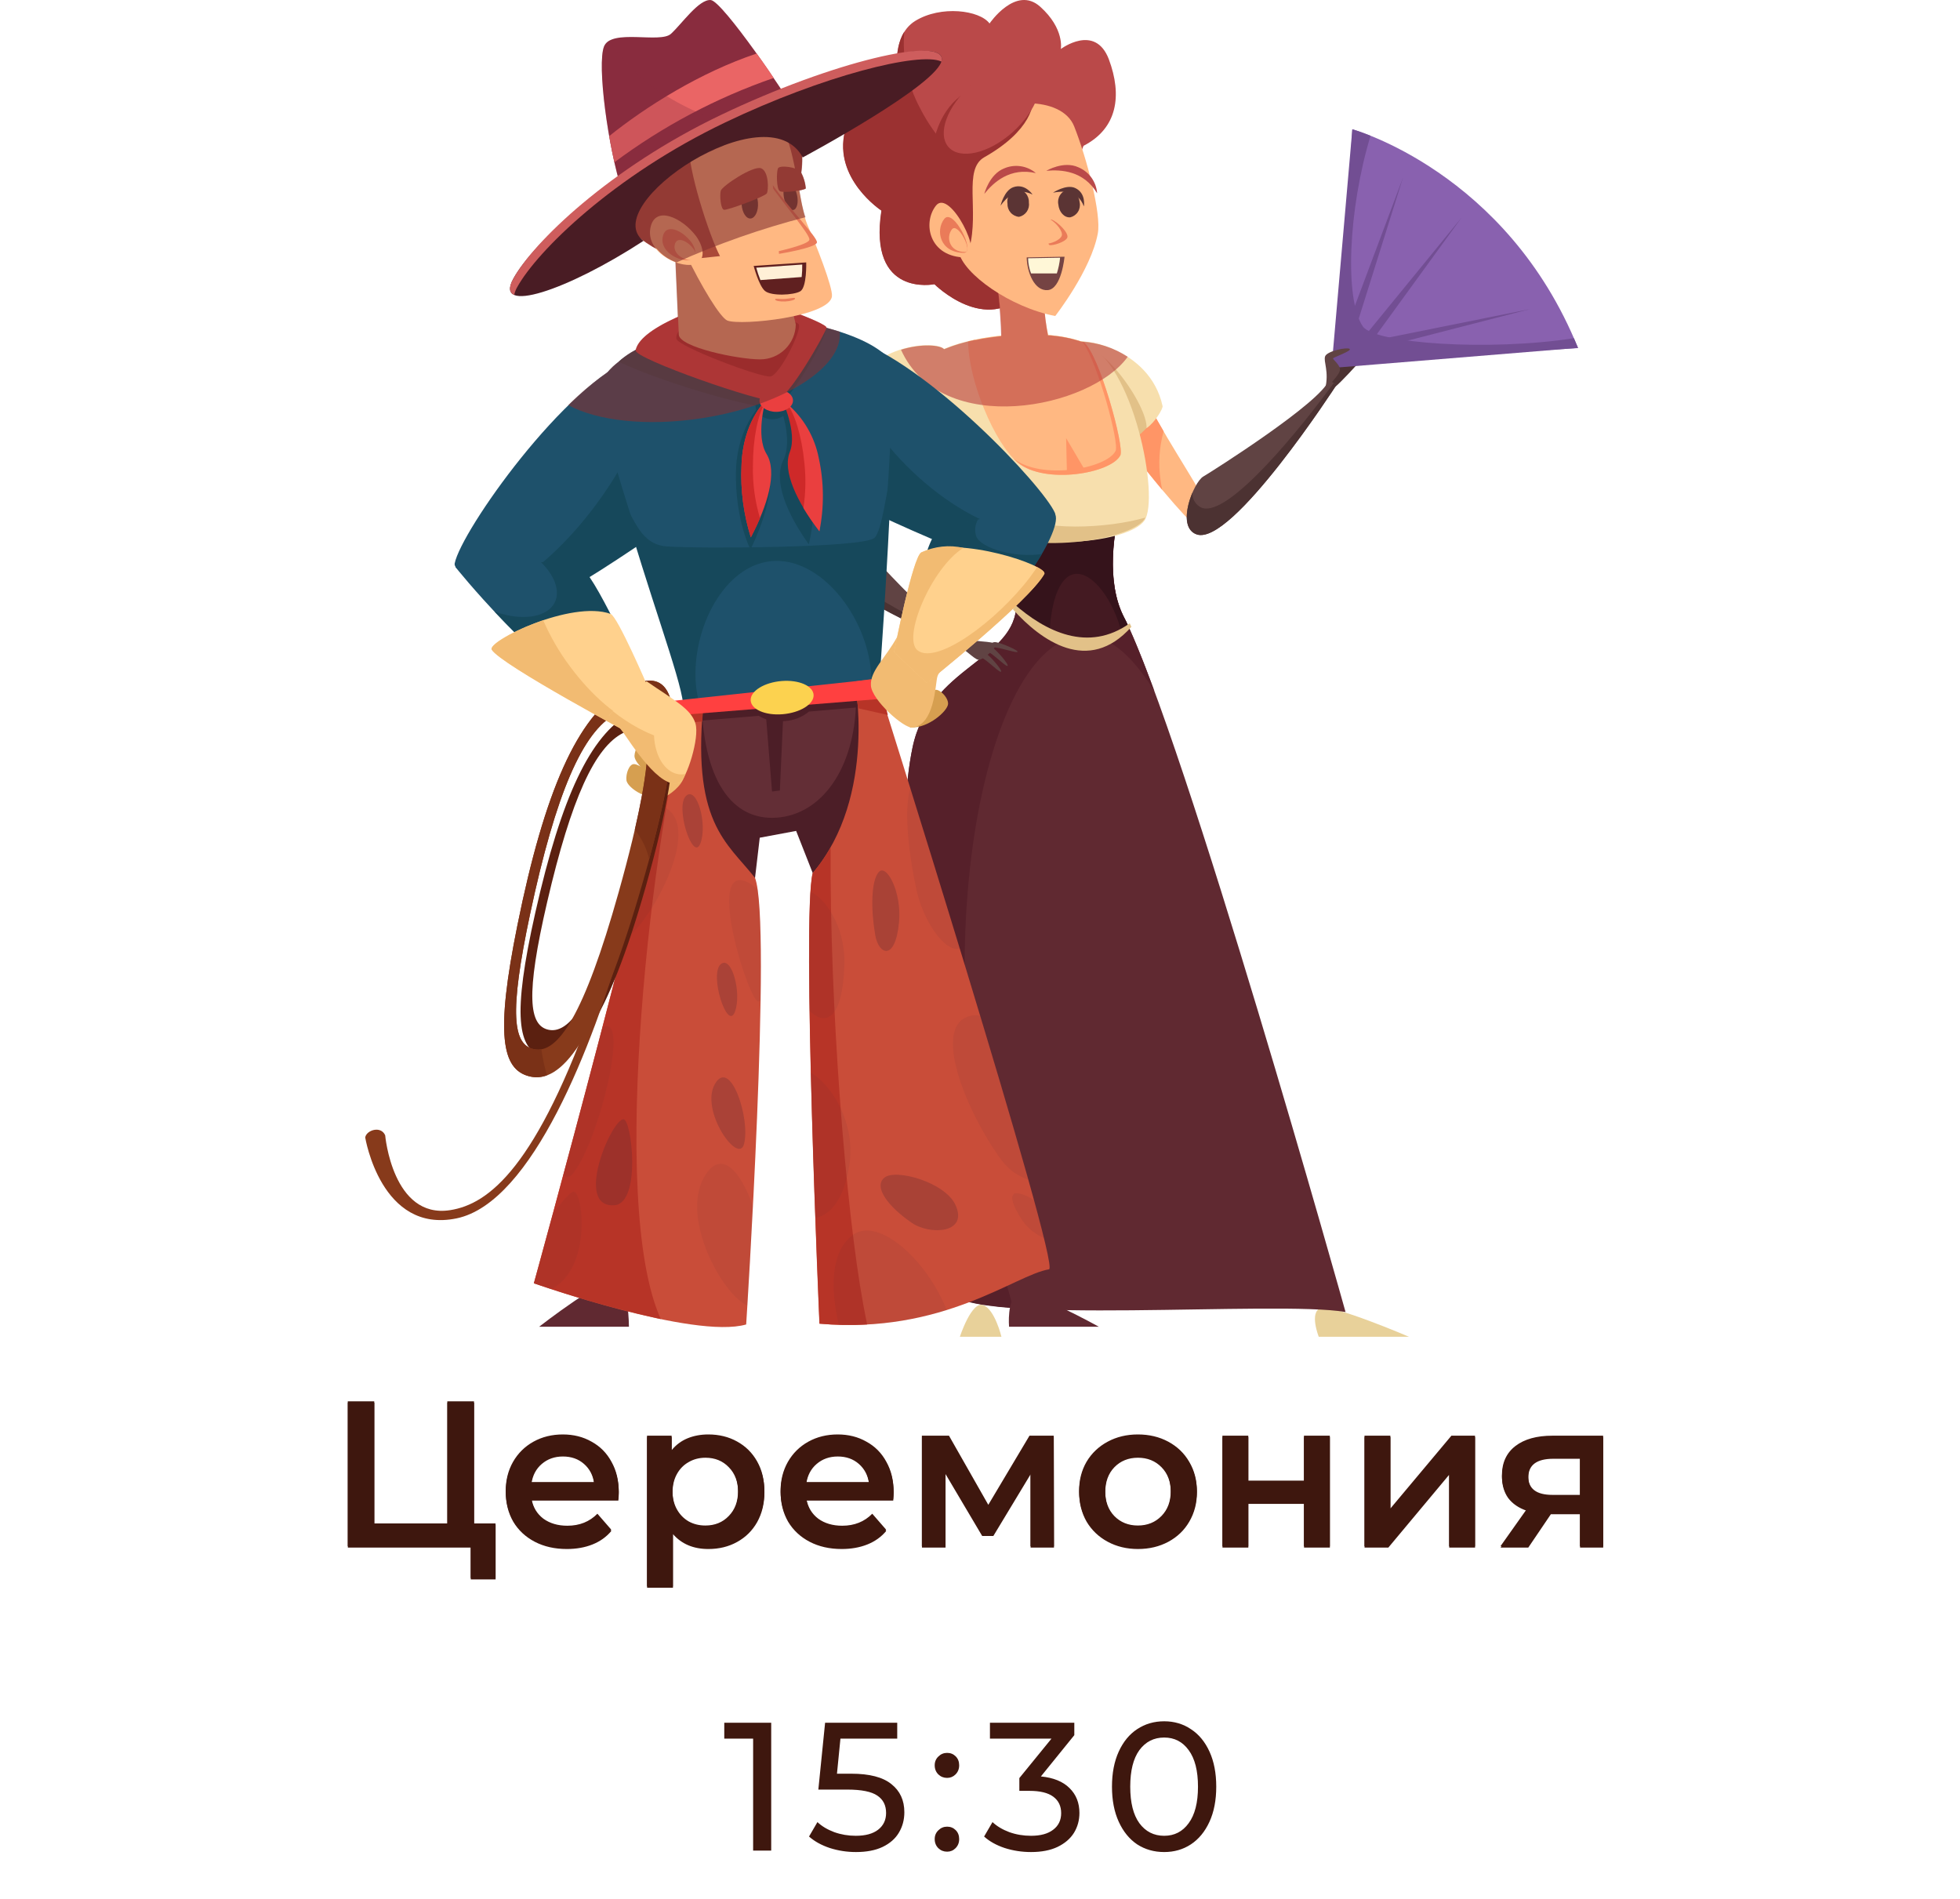 <?xml version="1.0" encoding="UTF-8"?> <svg xmlns="http://www.w3.org/2000/svg" width="161" height="156" viewBox="0 0 161 156" fill="none"> <path d="M63.349 141.5V152H61.864V142.805H59.494V141.5H63.349ZM69.921 145.685C71.421 145.685 72.521 145.97 73.221 146.54C73.931 147.1 74.286 147.87 74.286 148.85C74.286 149.47 74.136 150.03 73.836 150.53C73.546 151.02 73.101 151.41 72.501 151.7C71.911 151.98 71.181 152.12 70.311 152.12C69.571 152.12 68.856 152.01 68.166 151.79C67.476 151.56 66.906 151.245 66.456 150.845L67.146 149.66C67.506 150 67.966 150.275 68.526 150.485C69.086 150.685 69.676 150.785 70.296 150.785C71.086 150.785 71.696 150.62 72.126 150.29C72.566 149.95 72.786 149.49 72.786 148.91C72.786 148.28 72.546 147.805 72.066 147.485C71.586 147.155 70.766 146.99 69.606 146.99H67.221L67.776 141.5H73.701V142.805H69.036L68.751 145.685H69.921ZM77.799 146.03C77.519 146.03 77.279 145.935 77.079 145.745C76.879 145.545 76.779 145.295 76.779 144.995C76.779 144.705 76.879 144.465 77.079 144.275C77.279 144.075 77.519 143.975 77.799 143.975C78.079 143.975 78.314 144.07 78.504 144.26C78.694 144.45 78.789 144.695 78.789 144.995C78.789 145.295 78.689 145.545 78.489 145.745C78.299 145.935 78.069 146.03 77.799 146.03ZM77.799 152.09C77.519 152.09 77.279 151.995 77.079 151.805C76.879 151.605 76.779 151.355 76.779 151.055C76.779 150.765 76.879 150.525 77.079 150.335C77.279 150.135 77.519 150.035 77.799 150.035C78.079 150.035 78.314 150.13 78.504 150.32C78.694 150.51 78.789 150.755 78.789 151.055C78.789 151.355 78.689 151.605 78.489 151.805C78.299 151.995 78.069 152.09 77.799 152.09ZM85.502 145.91C86.532 146.01 87.317 146.33 87.857 146.87C88.397 147.4 88.667 148.08 88.667 148.91C88.667 149.51 88.517 150.055 88.217 150.545C87.917 151.025 87.467 151.41 86.867 151.7C86.277 151.98 85.552 152.12 84.692 152.12C83.942 152.12 83.222 152.01 82.532 151.79C81.842 151.56 81.277 151.245 80.837 150.845L81.527 149.66C81.887 150 82.347 150.275 82.907 150.485C83.467 150.685 84.062 150.785 84.692 150.785C85.472 150.785 86.077 150.62 86.507 150.29C86.947 149.96 87.167 149.505 87.167 148.925C87.167 148.345 86.952 147.895 86.522 147.575C86.092 147.255 85.442 147.095 84.572 147.095H83.732V146.045L86.372 142.805H81.317V141.5H88.247V142.52L85.502 145.91ZM95.631 152.12C94.801 152.12 94.061 151.91 93.411 151.49C92.771 151.06 92.266 150.44 91.896 149.63C91.526 148.82 91.341 147.86 91.341 146.75C91.341 145.64 91.526 144.68 91.896 143.87C92.266 143.06 92.771 142.445 93.411 142.025C94.061 141.595 94.801 141.38 95.631 141.38C96.451 141.38 97.181 141.595 97.821 142.025C98.471 142.445 98.981 143.06 99.351 143.87C99.721 144.68 99.906 145.64 99.906 146.75C99.906 147.86 99.721 148.82 99.351 149.63C98.981 150.44 98.471 151.06 97.821 151.49C97.181 151.91 96.451 152.12 95.631 152.12ZM95.631 150.785C96.471 150.785 97.141 150.44 97.641 149.75C98.151 149.06 98.406 148.06 98.406 146.75C98.406 145.44 98.151 144.44 97.641 143.75C97.141 143.06 96.471 142.715 95.631 142.715C94.781 142.715 94.101 143.06 93.591 143.75C93.091 144.44 92.841 145.44 92.841 146.75C92.841 148.06 93.091 149.06 93.591 149.75C94.101 150.44 94.781 150.785 95.631 150.785Z" fill="#3E170E"></path> <path d="M40.711 125.241V129.729H38.67V127.111H28.573V115.211H30.748V125.241H36.749V115.211H38.943V125.241H40.711ZM50.829 122.623C50.829 122.77 50.818 122.98 50.795 123.252H43.672C43.797 123.92 44.12 124.453 44.641 124.85C45.174 125.235 45.831 125.428 46.613 125.428C47.611 125.428 48.432 125.099 49.078 124.442L50.217 125.751C49.809 126.238 49.294 126.606 48.67 126.856C48.047 127.105 47.344 127.23 46.562 127.23C45.565 127.23 44.687 127.031 43.927 126.635C43.168 126.238 42.579 125.688 42.159 124.986C41.751 124.272 41.547 123.467 41.547 122.572C41.547 121.688 41.746 120.894 42.142 120.192C42.55 119.478 43.111 118.922 43.825 118.526C44.539 118.129 45.344 117.931 46.239 117.931C47.123 117.931 47.911 118.129 48.602 118.526C49.305 118.911 49.849 119.461 50.234 120.175C50.631 120.877 50.829 121.693 50.829 122.623ZM46.239 119.631C45.559 119.631 44.981 119.835 44.505 120.243C44.041 120.639 43.757 121.172 43.655 121.841H48.806C48.716 121.183 48.438 120.651 47.973 120.243C47.509 119.835 46.931 119.631 46.239 119.631ZM58.185 117.931C59.069 117.931 59.857 118.123 60.548 118.509C61.251 118.894 61.801 119.438 62.197 120.141C62.594 120.843 62.792 121.654 62.792 122.572C62.792 123.49 62.594 124.306 62.197 125.02C61.801 125.722 61.251 126.266 60.548 126.652C59.857 127.037 59.069 127.23 58.185 127.23C56.962 127.23 55.992 126.822 55.279 126.006V130.409H53.154V118.033H55.176V119.223C55.528 118.792 55.959 118.469 56.468 118.254C56.99 118.038 57.562 117.931 58.185 117.931ZM57.947 125.411C58.73 125.411 59.37 125.15 59.868 124.629C60.379 124.107 60.633 123.422 60.633 122.572C60.633 121.722 60.379 121.036 59.868 120.515C59.37 119.993 58.73 119.733 57.947 119.733C57.438 119.733 56.978 119.852 56.571 120.09C56.163 120.316 55.84 120.645 55.602 121.076C55.364 121.506 55.245 122.005 55.245 122.572C55.245 123.138 55.364 123.637 55.602 124.068C55.84 124.498 56.163 124.833 56.571 125.071C56.978 125.297 57.438 125.411 57.947 125.411ZM73.407 122.623C73.407 122.77 73.396 122.98 73.373 123.252H66.25C66.375 123.92 66.698 124.453 67.219 124.85C67.752 125.235 68.409 125.428 69.191 125.428C70.189 125.428 71.01 125.099 71.656 124.442L72.795 125.751C72.387 126.238 71.872 126.606 71.248 126.856C70.625 127.105 69.922 127.23 69.14 127.23C68.143 127.23 67.265 127.031 66.505 126.635C65.746 126.238 65.157 125.688 64.737 124.986C64.329 124.272 64.125 123.467 64.125 122.572C64.125 121.688 64.324 120.894 64.72 120.192C65.128 119.478 65.689 118.922 66.403 118.526C67.117 118.129 67.922 117.931 68.817 117.931C69.701 117.931 70.489 118.129 71.18 118.526C71.883 118.911 72.427 119.461 72.812 120.175C73.209 120.877 73.407 121.693 73.407 122.623ZM68.817 119.631C68.137 119.631 67.559 119.835 67.083 120.243C66.619 120.639 66.335 121.172 66.233 121.841H71.384C71.294 121.183 71.016 120.651 70.551 120.243C70.087 119.835 69.509 119.631 68.817 119.631ZM84.657 127.111V121.093L81.597 126.159H80.679L77.67 121.076V127.111H75.732V118.033H77.959L81.189 123.711L84.572 118.033H86.561L86.578 127.111H84.657ZM93.474 127.23C92.556 127.23 91.728 127.031 90.992 126.635C90.255 126.238 89.677 125.688 89.258 124.986C88.85 124.272 88.646 123.467 88.646 122.572C88.646 121.676 88.85 120.877 89.258 120.175C89.677 119.472 90.255 118.922 90.992 118.526C91.728 118.129 92.556 117.931 93.474 117.931C94.403 117.931 95.236 118.129 95.973 118.526C96.71 118.922 97.282 119.472 97.69 120.175C98.109 120.877 98.319 121.676 98.319 122.572C98.319 123.467 98.109 124.272 97.69 124.986C97.282 125.688 96.71 126.238 95.973 126.635C95.236 127.031 94.403 127.23 93.474 127.23ZM93.474 125.411C94.256 125.411 94.902 125.15 95.412 124.629C95.922 124.107 96.177 123.422 96.177 122.572C96.177 121.722 95.922 121.036 95.412 120.515C94.902 119.993 94.256 119.733 93.474 119.733C92.692 119.733 92.046 119.993 91.536 120.515C91.037 121.036 90.788 121.722 90.788 122.572C90.788 123.422 91.037 124.107 91.536 124.629C92.046 125.15 92.692 125.411 93.474 125.411ZM100.418 118.033H102.543V121.722H107.116V118.033H109.241V127.111H107.116V123.524H102.543V127.111H100.418V118.033ZM112.089 118.033H114.214V124.017L119.229 118.033H121.167V127.111H119.042V121.127L114.044 127.111H112.089V118.033ZM131.693 118.033V127.111H129.789V124.374H127.392L125.539 127.111H123.261L125.403 124.085C124.745 123.858 124.241 123.512 123.89 123.048C123.55 122.572 123.38 121.988 123.38 121.297C123.38 120.254 123.748 119.449 124.485 118.883C125.221 118.316 126.236 118.033 127.528 118.033H131.693ZM127.596 119.818C126.224 119.818 125.539 120.333 125.539 121.365C125.539 122.385 126.202 122.895 127.528 122.895H129.789V119.818H127.596Z" fill="#3E170E"></path> <path d="M40.704 125.13V129.618H38.664V127H28.566V115.1H30.742V125.13H36.743V115.1H38.936V125.13H40.704ZM50.823 122.512C50.823 122.659 50.812 122.869 50.789 123.141H43.666C43.791 123.81 44.114 124.342 44.635 124.739C45.168 125.124 45.825 125.317 46.607 125.317C47.604 125.317 48.426 124.988 49.072 124.331L50.211 125.64C49.803 126.127 49.287 126.496 48.664 126.745C48.041 126.994 47.338 127.119 46.556 127.119C45.559 127.119 44.68 126.921 43.921 126.524C43.162 126.127 42.572 125.578 42.153 124.875C41.745 124.161 41.541 123.356 41.541 122.461C41.541 121.577 41.739 120.784 42.136 120.081C42.544 119.367 43.105 118.812 43.819 118.415C44.533 118.018 45.338 117.82 46.233 117.82C47.117 117.82 47.905 118.018 48.596 118.415C49.299 118.8 49.843 119.35 50.228 120.064C50.625 120.767 50.823 121.583 50.823 122.512ZM46.233 119.52C45.553 119.52 44.975 119.724 44.499 120.132C44.034 120.529 43.751 121.061 43.649 121.73H48.8C48.709 121.073 48.432 120.54 47.967 120.132C47.502 119.724 46.924 119.52 46.233 119.52ZM58.179 117.82C59.063 117.82 59.851 118.013 60.542 118.398C61.245 118.783 61.795 119.327 62.191 120.03C62.588 120.733 62.786 121.543 62.786 122.461C62.786 123.379 62.588 124.195 62.191 124.909C61.795 125.612 61.245 126.156 60.542 126.541C59.851 126.926 59.063 127.119 58.179 127.119C56.955 127.119 55.986 126.711 55.272 125.895V130.298H53.147V117.922H55.17V119.112C55.522 118.681 55.952 118.358 56.462 118.143C56.984 117.928 57.556 117.82 58.179 117.82ZM57.941 125.3C58.723 125.3 59.364 125.039 59.862 124.518C60.372 123.997 60.627 123.311 60.627 122.461C60.627 121.611 60.372 120.925 59.862 120.404C59.364 119.883 58.723 119.622 57.941 119.622C57.431 119.622 56.972 119.741 56.564 119.979C56.156 120.206 55.833 120.534 55.595 120.965C55.357 121.396 55.238 121.894 55.238 122.461C55.238 123.028 55.357 123.526 55.595 123.957C55.833 124.388 56.156 124.722 56.564 124.96C56.972 125.187 57.431 125.3 57.941 125.3ZM73.401 122.512C73.401 122.659 73.39 122.869 73.367 123.141H66.244C66.369 123.81 66.692 124.342 67.213 124.739C67.746 125.124 68.403 125.317 69.185 125.317C70.183 125.317 71.004 124.988 71.65 124.331L72.789 125.64C72.381 126.127 71.865 126.496 71.242 126.745C70.619 126.994 69.916 127.119 69.134 127.119C68.137 127.119 67.258 126.921 66.499 126.524C65.74 126.127 65.15 125.578 64.731 124.875C64.323 124.161 64.119 123.356 64.119 122.461C64.119 121.577 64.317 120.784 64.714 120.081C65.122 119.367 65.683 118.812 66.397 118.415C67.111 118.018 67.916 117.82 68.811 117.82C69.695 117.82 70.483 118.018 71.174 118.415C71.877 118.8 72.421 119.35 72.806 120.064C73.203 120.767 73.401 121.583 73.401 122.512ZM68.811 119.52C68.131 119.52 67.553 119.724 67.077 120.132C66.612 120.529 66.329 121.061 66.227 121.73H71.378C71.287 121.073 71.01 120.54 70.545 120.132C70.081 119.724 69.502 119.52 68.811 119.52ZM84.65 127V120.982L81.59 126.048H80.672L77.663 120.965V127H75.725V117.922H77.952L81.182 123.6L84.565 117.922H86.554L86.571 127H84.65ZM93.468 127.119C92.55 127.119 91.722 126.921 90.986 126.524C90.249 126.127 89.671 125.578 89.252 124.875C88.844 124.161 88.64 123.356 88.64 122.461C88.64 121.566 88.844 120.767 89.252 120.064C89.671 119.361 90.249 118.812 90.986 118.415C91.722 118.018 92.55 117.82 93.468 117.82C94.397 117.82 95.23 118.018 95.967 118.415C96.703 118.812 97.276 119.361 97.684 120.064C98.103 120.767 98.313 121.566 98.313 122.461C98.313 123.356 98.103 124.161 97.684 124.875C97.276 125.578 96.703 126.127 95.967 126.524C95.23 126.921 94.397 127.119 93.468 127.119ZM93.468 125.3C94.25 125.3 94.896 125.039 95.406 124.518C95.916 123.997 96.171 123.311 96.171 122.461C96.171 121.611 95.916 120.925 95.406 120.404C94.896 119.883 94.25 119.622 93.468 119.622C92.686 119.622 92.04 119.883 91.53 120.404C91.031 120.925 90.782 121.611 90.782 122.461C90.782 123.311 91.031 123.997 91.53 124.518C92.04 125.039 92.686 125.3 93.468 125.3ZM100.412 117.922H102.537V121.611H107.11V117.922H109.235V127H107.11V123.413H102.537V127H100.412V117.922ZM112.083 117.922H114.208V123.906L119.223 117.922H121.161V127H119.036V121.016L114.038 127H112.083V117.922ZM131.686 117.922V127H129.782V124.263H127.385L125.532 127H123.254L125.396 123.974C124.739 123.747 124.235 123.402 123.883 122.937C123.543 122.461 123.373 121.877 123.373 121.186C123.373 120.143 123.742 119.339 124.478 118.772C125.215 118.205 126.229 117.922 127.521 117.922H131.686ZM127.589 119.707C126.218 119.707 125.532 120.223 125.532 121.254C125.532 122.274 126.195 122.784 127.521 122.784H129.782V119.707H127.589Z" fill="#3E170E"></path> <path d="M109.672 31.777C110.137 31.418 111.548 29.857 111.548 29.857L109.983 28.875L109.291 30.19L109.15 31.619L109.672 31.777Z" fill="#4C3232"></path> <path d="M82.261 109.797H78.847C78.847 109.797 79.807 106.838 80.767 107.197C81.727 107.557 82.261 109.797 82.261 109.797Z" fill="#E8D19A"></path> <path d="M108.326 109.797H115.739C115.739 109.797 109.466 107.11 108.493 107.438C107.52 107.767 108.326 109.797 108.326 109.797Z" fill="#E8D19A"></path> <path d="M74.748 36.108C71.552 39.817 68.611 44.157 67.984 44.385C67.357 44.613 65.893 44.297 66.156 43.398C66.419 42.5 70.715 34.574 71.89 34.079C73.065 33.583 75.905 34.758 74.748 36.108Z" fill="#FFB882"></path> <path d="M71.89 34.079C71.285 34.337 69.799 36.665 68.493 38.94C69.746 38.597 71.075 38.655 72.293 39.107C73.069 38.125 73.897 37.095 74.748 36.108C75.905 34.758 73.047 33.588 71.89 34.079Z" fill="#FF9566"></path> <path d="M94.242 33.062C96.333 36.946 99.016 40.825 99.016 41.421C99.016 42.017 98.31 43.175 97.661 42.671C97.012 42.167 91.756 35.99 91.686 34.85C91.616 33.711 93.479 31.65 94.242 33.062Z" fill="#FFB882"></path> <path d="M95.333 39.453C95.135 38.108 95.22 36.735 95.583 35.425C95.145 34.653 94.671 33.851 94.242 33.049C93.479 31.637 91.612 33.697 91.686 34.837C91.721 35.547 93.768 38.208 95.469 40.233C95.417 39.992 95.368 39.734 95.333 39.453Z" fill="#FF9566"></path> <path d="M90.603 36.968C89.407 35.797 87.373 29.2 87.811 28.323C88.249 27.446 94.229 28.498 95.311 33.439C95.5 34.241 91.616 37.963 90.603 36.968Z" fill="#E2C188"></path> <path d="M94.18 35.166C94.877 34.701 95.557 33.531 95.496 33.347C94.448 28.494 88.429 27.481 87.846 28.292C90.261 27.389 94.299 33.347 94.18 35.166Z" fill="#F7DFAD"></path> <path d="M77.939 106.141C80.219 108.907 104.828 106.785 110.527 107.763C110.527 107.763 97.376 60.766 92.287 50.596C90.972 47.966 91.147 43.753 92.773 39.032L80.122 37.187C80.122 37.187 83.489 42.96 83.489 49.566C83.489 54.235 76.37 54.651 74.958 61.402C72.429 73.448 78.373 100.872 77.939 106.141Z" fill="#602931"></path> <path d="M87.938 52.398C90.13 51.74 92.344 52.792 94.82 56.755C93.856 54.125 92.993 52.012 92.287 50.618C90.972 47.988 91.147 43.775 92.773 39.054L80.122 37.187C80.122 37.187 83.489 42.96 83.489 49.566C83.489 54.235 76.37 54.651 74.958 61.402C72.429 73.47 78.373 100.894 77.939 106.163C78.588 106.952 81.047 107.342 84.365 107.522C75.099 84.538 79.671 54.901 87.938 52.398Z" fill="#56202A"></path> <path d="M92.708 51.49C92.564 51.166 92.418 50.874 92.269 50.614C91.156 48.391 91.116 44.985 92.133 41.106C91.709 40.608 91.246 40.145 90.748 39.721L81.674 40.597C82.804 43.456 83.412 46.493 83.471 49.566C83.469 49.758 83.456 49.95 83.432 50.14C85.619 52.534 89.332 55.273 92.708 51.49Z" fill="#441A22"></path> <path d="M88.333 47.138C89.775 46.993 91.493 49.329 92.155 52.047C92.339 51.876 92.523 51.697 92.708 51.49C92.564 51.166 92.418 50.874 92.269 50.614C91.156 48.391 91.116 44.985 92.133 41.106C91.709 40.608 91.246 40.145 90.748 39.721L81.674 40.597C82.804 43.456 83.412 46.493 83.471 49.566C83.469 49.758 83.456 49.95 83.432 50.14C84.24 51.058 85.177 51.853 86.215 52.499C86.224 49.776 86.934 47.278 88.333 47.138Z" fill="#35131B"></path> <path d="M76.159 29.669C74.406 33.005 78.329 40.992 81.586 43.188C84.843 45.384 92.694 44.569 93.996 42.776C95.298 40.983 93.12 29.669 89.03 28.121C84.94 26.574 77.058 27.955 76.159 29.669Z" fill="#F7DFAD"></path> <path d="M82.989 42.105C79.864 40.001 76.387 29.169 76.177 29.568C74.415 32.904 77.79 41.206 81.047 43.398C84.304 45.59 92.694 44.459 93.996 42.666C94.029 42.617 94.058 42.566 94.084 42.513C91.02 43.398 85.378 43.727 82.989 42.105Z" fill="#E2C188"></path> <path d="M77.518 37.673C78.443 36.262 78.189 29.415 77.545 28.661C76.9 27.907 70.277 28.13 69.483 34.039C69.374 34.85 76.734 38.874 77.518 37.673Z" fill="#F7DFAD"></path> <path d="M71.736 35.197C70.474 34.499 70.202 31.733 71.609 29.989C70.408 31.017 69.647 32.467 69.483 34.039C69.374 34.85 76.852 39.015 77.641 37.796C78.079 37.13 78.128 35.166 78.123 33.272C77.163 35.297 75.931 37.515 71.736 35.197Z" fill="#E2C188"></path> <path d="M89.03 28.121C86.496 27.148 82.419 27.332 79.526 28.025C79.526 31.234 81.718 36.459 83.616 38.007C85.856 39.821 91.27 38.883 92.028 37.401C92.383 36.713 90.292 29.095 89.03 28.121Z" fill="#FFB882"></path> <path d="M89.03 28.121L88.929 28.086C90.196 29.84 91.962 36.415 91.634 37.042C90.88 38.515 85.496 39.453 83.248 37.66C83.363 37.784 83.486 37.899 83.616 38.006C85.856 39.821 91.27 38.883 92.028 37.401C92.383 36.713 90.292 29.095 89.03 28.121Z" fill="#FF9566"></path> <path d="M87.574 35.986L87.64 38.848L89.122 38.616L87.574 35.986Z" fill="#FF9566"></path> <path d="M65.016 43.802C65.358 41.987 69.216 42.894 69.786 43.574C70.356 44.253 77.396 52.209 79.272 52.49L78.987 53.174C78.987 53.174 64.464 46.813 65.016 43.802Z" fill="#604343"></path> <path d="M67.269 44.393C67.436 43.517 68.44 43.271 69.492 43.341C68.409 42.723 65.336 42.193 65.016 43.802C64.447 46.813 78.987 53.174 78.987 53.174L79.136 52.81C75.16 50.916 66.835 46.686 67.269 44.393Z" fill="#4C3232"></path> <path d="M98.288 43.889C96.534 43.258 98.069 39.593 98.832 39.146C99.594 38.699 108.576 33.009 109.159 31.216L109.786 31.606C109.786 31.606 101.168 44.932 98.288 43.889Z" fill="#604343"></path> <path d="M98.704 41.702C98.469 41.597 98.271 41.423 98.136 41.203C98.002 40.983 97.937 40.727 97.95 40.47C97.416 41.733 97.139 43.473 98.288 43.889C101.168 44.932 109.786 31.615 109.786 31.615L109.549 31.471C107.033 34.925 100.927 42.578 98.704 41.702Z" fill="#4C3232"></path> <path d="M109.975 29.441L111.084 10.618C111.084 10.618 123.761 14.098 129.626 28.59L110.632 29.721L109.975 29.441Z" fill="#8961AF"></path> <path d="M111.947 26.811C110.444 24.619 110.733 17.272 112.578 11.152C111.645 10.775 111.084 10.618 111.084 10.618L109.4 29.941L110.04 30.173L129.626 28.573C129.512 28.301 129.398 28.043 129.284 27.779C122.332 28.862 112.912 28.218 111.947 26.811Z" fill="#724E93"></path> <path d="M91.086 4.875C89.959 1.903 87.14 4.025 87.14 4.025C87.14 4.025 87.456 2.355 85.448 0.553C83.441 -1.249 81.284 1.929 81.284 1.929C80.482 0.838 77.29 0.413 75.173 1.723C73.056 3.034 73.805 6.545 73.805 6.545C73.805 6.545 70.395 6.821 69.422 10.762C68.449 14.703 72.416 17.298 72.416 17.298C71.316 24.47 76.769 23.343 76.769 23.343C76.769 23.343 81.025 27.595 84.313 23.953L89.003 11.977C91.787 10.547 92.195 7.847 91.086 4.875Z" fill="#BA4949"></path> <path d="M75.598 8.926C74.552 6.991 74.095 4.792 74.283 2.6C73.293 4.174 73.788 6.545 73.788 6.545C73.788 6.545 70.377 6.821 69.404 10.762C68.431 14.703 72.398 17.298 72.398 17.298C71.298 24.47 76.751 23.343 76.751 23.343C76.751 23.343 81.008 27.595 84.295 23.953L87.364 16.163C83.029 16.658 78.027 13.691 75.598 8.926Z" fill="#9B3131"></path> <path d="M86.496 28.665C85.326 26.272 85.825 20.424 85.825 20.424L81.56 20.796C81.56 20.796 82.502 26.272 82.2 28.77L86.496 28.665Z" fill="#FFB882"></path> <g style="mix-blend-mode:multiply" opacity="0.6"> <path d="M92.633 29.305C91.489 28.558 90.167 28.127 88.802 28.056L88.574 27.981L88.425 27.942C88.315 27.907 88.201 27.876 88.087 27.85L87.916 27.806L87.557 27.731L87.403 27.701C87.232 27.67 87.057 27.639 86.877 27.617H86.851L86.329 27.556H86.159H86.084C85.742 25.742 85.619 23.893 85.72 22.05C84.396 21.614 83.015 21.373 81.621 21.336C81.964 23.412 82.171 25.509 82.24 27.613L81.876 27.652L81.315 27.727L81.179 27.749L80.74 27.814L80.596 27.841L80.157 27.928H80.061C79.201 28.096 78.359 28.349 77.549 28.683C77.255 28.336 75.69 28.2 74.011 28.726C77.317 36.069 89.63 33.535 92.633 29.305Z" fill="#B73E3E"></path> </g> <path d="M86.68 25.956C82.989 25.25 79.114 22.497 78.737 20.652C78.36 18.806 78.167 11.836 80.122 9.943C82.077 8.049 87.206 7.79 88.236 10.381C89.266 12.972 90.476 17.557 90.178 19.17C89.621 22.195 86.68 25.956 86.68 25.956Z" fill="#FFB882"></path> <path d="M79.631 20.367C80.447 17.298 79.097 13.91 80.854 12.915C84.598 10.797 85.181 8.518 84.743 7.453C84.304 6.388 78.189 5.62 76.764 11.358C76.342 12.977 76.387 14.683 76.894 16.277C77.402 17.872 78.351 19.29 79.631 20.367V20.367Z" fill="#9B3131"></path> <path d="M79.355 21.147C76.313 21.147 75.756 18.306 76.887 16.882C78.018 15.457 80.898 21.138 79.355 21.147Z" fill="#FFB882"></path> <path d="M79.18 20.766C77.194 20.766 76.83 18.911 77.567 17.978C78.303 17.044 80.188 20.761 79.18 20.766Z" fill="#EA7B59"></path> <path d="M79.272 20.7C77.957 20.7 77.698 19.459 78.194 18.837C78.689 18.214 79.947 20.7 79.272 20.7Z" fill="#FFB882"></path> <path d="M85.049 5.769C84.103 4.7 81.735 5.243 79.767 6.984C77.799 8.724 76.966 11.004 77.913 12.078C78.86 13.151 81.227 12.608 83.173 10.863C85.12 9.119 85.996 6.843 85.049 5.769Z" fill="#BA4949"></path> <path d="M83.261 49.57C83.257 49.738 83.244 49.904 83.221 50.07C85.496 52.586 89.394 55.458 92.936 51.486C92.892 51.39 92.848 51.293 92.8 51.197C89.385 53.621 85.878 51.885 83.261 49.57Z" fill="#E2C188"></path> <path d="M78.684 53.042C79.561 53.516 80.166 54.327 80.512 54.182C80.859 54.037 81.827 53.305 81.753 52.946C81.678 52.586 79.829 52.823 78.733 52.271C77.637 51.718 78.684 53.042 78.684 53.042Z" fill="#604343"></path> <path d="M80.403 53.963C80.731 53.849 81.981 55.194 82.213 55.177C82.445 55.159 81.244 53.748 80.898 53.616C80.552 53.485 80.403 53.963 80.403 53.963Z" fill="#604343"></path> <path d="M80.938 53.48C81.266 53.367 82.516 54.712 82.748 54.699C82.98 54.686 81.779 53.266 81.433 53.134C81.087 53.003 80.938 53.48 80.938 53.48Z" fill="#604343"></path> <path d="M81.293 53.205C81.608 52.981 83.366 53.643 83.572 53.551C83.778 53.459 82.091 52.727 81.709 52.74C81.328 52.753 81.293 53.205 81.293 53.205Z" fill="#604343"></path> <path d="M108.852 31.94C109.199 30.511 108.686 29.686 108.852 29.261C109.019 28.836 110.606 28.503 110.856 28.652C111.106 28.801 109.589 29.327 109.51 29.423C109.431 29.52 110.084 29.932 110.067 30.379C110.049 30.826 108.852 31.94 108.852 31.94Z" fill="#604343"></path> <path d="M110.566 27.061C110.615 26.938 115.252 14.572 115.252 14.572L111.241 27.35L110.566 27.061Z" fill="#724E93"></path> <path d="M112.609 28.016L125.69 25.386L112.719 28.726L112.609 28.016Z" fill="#724E93"></path> <path d="M111.693 28.104L120.053 17.877L112.197 28.691L111.693 28.104Z" fill="#724E93"></path> <path d="M86.382 18.035C86.355 18.024 86.325 18.024 86.299 18.035C86.829 18.368 87.32 19.034 87.219 19.35C87.118 19.665 86.54 19.937 86.123 20.003C86.145 20.073 86.176 20.117 86.207 20.126C86.465 20.205 87.552 19.867 87.675 19.508C87.798 19.148 86.934 18.25 86.382 18.035Z" fill="#EA7B59"></path> <path d="M86.058 23.83C84.971 23.909 84.361 22.375 84.335 21.143L87.443 21.086C87.443 21.086 87.206 23.742 86.058 23.83Z" fill="#754343"></path> <path d="M86.812 22.458C86.946 22.039 87.036 21.607 87.079 21.169L84.449 21.213C84.457 21.639 84.54 22.061 84.694 22.458H86.812Z" fill="#FFF7D7"></path> <path d="M84.515 16.619C84.528 16.35 84.437 16.086 84.261 15.883C84.084 15.679 83.836 15.552 83.568 15.527C83.305 15.582 83.073 15.738 82.922 15.96C82.77 16.182 82.711 16.455 82.757 16.72C82.743 16.989 82.834 17.253 83.011 17.456C83.187 17.659 83.436 17.787 83.704 17.811C83.966 17.755 84.197 17.6 84.348 17.378C84.499 17.156 84.559 16.884 84.515 16.619V16.619Z" fill="#5B3434"></path> <path d="M88.688 16.632C88.631 16.001 88.192 15.527 87.706 15.571C87.445 15.635 87.218 15.797 87.074 16.025C86.93 16.252 86.88 16.526 86.934 16.79C86.991 17.421 87.43 17.895 87.912 17.851C88.174 17.788 88.402 17.626 88.546 17.398C88.691 17.171 88.742 16.896 88.688 16.632V16.632Z" fill="#5B3434"></path> <path d="M82.187 16.895C82.687 16.194 83.546 15.352 84.817 15.979C84.817 15.979 84.212 15.045 83.252 15.37C82.481 15.624 82.187 16.895 82.187 16.895Z" fill="#5B3434"></path> <path d="M80.854 15.922C81.63 14.957 82.98 13.73 85.089 14.217C84.734 13.917 84.302 13.722 83.842 13.654C83.382 13.586 82.912 13.647 82.485 13.831C81.258 14.313 80.854 15.922 80.854 15.922Z" fill="#BA4949"></path> <path d="M85.948 14.028C87.18 13.914 89.017 14.028 90.121 15.878C90.088 15.415 89.927 14.97 89.656 14.593C89.385 14.216 89.015 13.922 88.587 13.743C87.373 13.178 85.948 14.028 85.948 14.028Z" fill="#BA4949"></path> <path d="M86.496 15.825C87.342 15.659 88.543 15.637 89.034 16.956C89.034 16.956 89.236 15.861 88.311 15.44C87.583 15.107 86.496 15.825 86.496 15.825Z" fill="#5B3434"></path> <g clip-path="url(#clip0_2881_3403)"> <path d="M83.288 107.594L80.058 96.381L81.444 93.888L84.166 106.716L83.288 107.594Z" fill="#602931"></path> <path d="M37.351 46.27C37.88 43.613 46.419 31.47 52.18 29.346L53.586 43.146C53.586 43.146 47.219 47.889 45.932 48.316C44.644 48.742 37.101 47.557 37.351 46.27Z" fill="#1E516B"></path> <path d="M52.721 34.672C50.823 39.907 46.03 45.835 41.889 48.078C43.656 48.377 45.739 48.762 46.292 48.574C47.567 48.164 54.082 43.683 54.082 43.683L52.721 34.672Z" fill="#16485B"></path> <path d="M74.827 59.75C76.241 59.824 77.844 58.405 77.877 57.819C77.91 57.233 77.012 56.437 76.737 56.712C76.462 56.986 74.085 59.713 74.827 59.75Z" fill="#D69F50"></path> <path d="M51.663 108.975H44.283C44.283 108.975 49.732 104.728 50.691 105.15C51.651 105.573 51.663 108.975 51.663 108.975Z" fill="#602931"></path> <path d="M82.887 108.975H90.266C90.266 108.975 84.605 105.831 83.645 106.257C82.686 106.684 82.887 108.975 82.887 108.975Z" fill="#602931"></path> <path d="M61.019 80.65L61.97 68.371L65.787 67.757L69.042 77.51L72.801 65.678L71.653 55.539L55.841 57.581L55.201 76.075L61.019 80.65Z" fill="#632E36"></path> <path d="M62.864 58.126L63.417 65.014L64.061 64.928L64.368 58.065L62.864 58.126Z" fill="#4C1E27"></path> <path d="M72.277 57.942L72.035 56.302L66.385 56.941C65.77 56.571 65.048 56.418 64.335 56.507C63.525 56.524 62.749 56.841 62.158 57.396L55.939 58.097L55.972 59.327L62.322 58.794C62.946 59.172 63.679 59.325 64.401 59.229C65.151 59.198 65.871 58.923 66.451 58.446L72.277 57.942Z" fill="#4C1E27"></path> <path d="M64.139 67.125C60.449 67.601 57.833 64.567 57.632 57.757L55.201 76.075L61.019 80.65L62.408 68.806L65.397 68.248L69.042 77.51L72.801 65.678L70.321 57.114C70.378 62.656 67.804 66.65 64.139 67.125Z" fill="#4C1E27"></path> <path d="M62.019 72.106C59.723 69.171 56.689 67.597 57.85 57.134L55.828 57.581C54.053 68.421 43.853 105.404 43.853 105.404C43.853 105.404 56.972 110.029 61.293 108.787C61.293 108.787 63.429 75.755 62.019 72.106Z" fill="#C94D39"></path> <path d="M57.677 59.262L55.459 59.438L55.587 58.204L57.825 57.56L57.677 59.262Z" fill="#B73427"></path> <path d="M56.603 57.397L55.841 57.565C54.053 68.421 43.853 105.405 43.853 105.405C47.269 106.585 50.75 107.566 54.279 108.344C49.904 98.689 53.639 68.056 56.603 57.397Z" fill="#B73427"></path> <path d="M67.308 108.721C77.508 109.615 83.391 104.708 86.167 104.257C87.22 104.089 71.817 55.285 71.817 55.285L70.177 55.605C70.177 55.605 72.141 65.354 66.75 71.717C65.852 75.243 67.308 108.721 67.308 108.721Z" fill="#C94D39"></path> <path d="M72.928 58.725L70.505 58.179L70.276 56.982L72.33 56.355L72.928 58.725Z" fill="#B73427"></path> <path d="M70.924 107.225C69.452 99.259 68.144 82.442 68.23 69.606C67.805 70.352 67.314 71.058 66.762 71.717C65.852 75.243 67.32 108.721 67.32 108.721C68.62 108.838 69.928 108.86 71.231 108.787C71.125 108.27 71.018 107.75 70.924 107.225Z" fill="#B73427"></path> <path d="M86.659 42.137C85.703 39.928 76.159 29.793 69.948 27.829L70.998 41.473C70.998 41.473 78.676 45.105 79.98 45.269C81.284 45.433 87.122 43.203 86.659 42.137Z" fill="#1E516B"></path> <path d="M70.292 32.31L71.17 41.854C71.17 41.854 78.324 45.228 79.627 45.392C80.447 45.491 83.461 44.507 85.178 43.589C80.837 44.384 72.838 38.382 70.292 32.31Z" fill="#16485B"></path> <path d="M56.804 57.852C56.251 54.436 48.244 34.073 49.425 31.355C50.97 27.78 60.883 26.025 62.171 26.025C63.458 26.025 70.473 26.796 72.986 29.407C74.076 30.543 71.633 55.773 71.633 55.773L56.804 57.852Z" fill="#1E516B"></path> <path d="M50.819 29.715C55.078 31.703 62.536 33.684 63.618 33.495C64.7 33.306 67.808 27.973 67.837 27.058C67.837 26.673 62.654 26.156 60.933 26.201C60.043 26.238 53.176 27.468 50.819 29.715Z" fill="#16485B"></path> <path d="M61.646 45.142C63.015 42.273 63.815 39.284 62.876 37.664C61.937 36.045 62.798 32.904 62.798 32.904C62.798 32.904 60.531 34.823 60.453 38.747C60.375 42.67 61.646 45.142 61.646 45.142Z" fill="#16485B"></path> <path d="M66.443 44.716C64.659 42.227 63.495 39.522 64.344 37.795C65.192 36.069 64.028 33.208 64.028 33.208C64.028 33.208 66.242 34.659 66.705 38.398C66.999 40.503 66.91 42.643 66.443 44.716V44.716Z" fill="#16485B"></path> <path d="M64.803 33.331C64.803 32.72 64.188 32.224 63.434 32.224C62.679 32.224 62.064 32.72 62.064 33.331C62.064 33.942 62.675 34.438 63.434 34.438C64.192 34.438 64.803 33.946 64.803 33.331Z" fill="#16485B"></path> <path d="M71.817 44.191C70.801 45.011 57.468 45.069 54.787 44.884C52.602 44.732 52.163 42.621 51.188 41.284C53.123 48.316 55.902 55.633 56.107 57.774L57.411 57.663C57.209 56.859 57.113 56.032 57.128 55.203C57.198 50.648 60.084 45.852 64.073 46.077C68.062 46.303 71.641 51.476 71.576 56.027C71.576 56.171 71.576 56.31 71.576 56.437L72.211 56.384C72.211 56.384 72.933 46.52 73.228 38.706C72.859 39.993 72.465 43.646 71.817 44.191Z" fill="#16485B"></path> <path d="M52.221 28.78C52.098 29.457 62.601 33.126 63.7 32.933C64.799 32.741 67.832 27.3 67.894 26.919C67.956 26.538 62.298 24.422 60.576 24.459C59.686 24.496 52.622 26.558 52.221 28.78Z" fill="#EA3F3F"></path> <path d="M55.558 27.813C55.619 28.44 62.527 31.052 63.294 30.92C64.061 30.789 65.91 27.087 65.606 26.62C65.459 26.394 62.072 25.148 60.879 25.181C60.26 25.197 55.418 26.238 55.558 27.813Z" fill="#BF2525"></path> <path d="M72.547 57.388L55.459 58.762L55.427 57.548L72.293 55.732L72.547 57.388Z" fill="#FF4040"></path> <path d="M66.832 57.093C66.808 56.339 65.631 55.822 64.204 55.937C62.778 56.052 61.638 56.757 61.662 57.511C61.687 58.266 62.864 58.782 64.29 58.663C65.717 58.544 66.857 57.843 66.832 57.093Z" fill="#FCD24F"></path> <path d="M37.42 46.585C37.42 46.585 43.599 54.375 50.13 58.372L53.036 56.552C53.036 56.552 48.449 47.84 47.153 46.811C45.858 45.782 37.42 45.946 37.42 46.585Z" fill="#1E516B"></path> <path d="M47.85 46.712C47.44 46.376 45.915 46.274 44.431 46.167C46.157 47.852 46.198 49.73 44.472 50.423C43.443 50.833 42.012 50.73 40.618 50.234C43.029 52.805 46.53 56.166 50.142 58.372L53.049 56.552C53.049 56.552 49.158 47.742 47.85 46.712Z" fill="#16485B"></path> <path d="M86.691 42.264C87.265 43.716 82.862 50.665 77.065 54.564L74.195 52.797C74.195 52.797 76.327 44.687 77.451 43.732C78.976 42.416 86.466 41.69 86.691 42.264Z" fill="#1E516B"></path> <path d="M80.201 44.076C80.118 43.846 80.087 43.599 80.111 43.355C80.135 43.111 80.214 42.876 80.341 42.666C78.734 42.953 77.348 43.318 76.946 43.679C75.856 44.671 74.208 52.788 74.208 52.788L77.077 54.555C80.51 52.162 83.407 49.081 85.584 45.507C83.395 45.835 80.624 45.056 80.201 44.076Z" fill="#16485B"></path> <path d="M55.759 27.493L55.349 17.92L63.138 17.346L65.368 26.648C65.355 27.415 65.04 28.145 64.492 28.682C63.945 29.219 63.208 29.519 62.441 29.518C60.633 29.518 55.828 28.53 55.759 27.493Z" fill="#FFB882"></path> <path d="M61.675 44.126C63.06 41.498 63.876 38.771 62.966 37.287C62.056 35.803 62.872 32.933 62.872 32.933C62.872 32.933 61.006 34.655 60.908 38.263C60.819 40.247 61.078 42.231 61.675 44.126V44.126Z" fill="#EA3F3F"></path> <path d="M61.847 38.271C61.847 36.004 62.257 34.053 62.819 33.142C62.847 33.015 62.872 32.933 62.872 32.933C62.872 32.933 61.006 34.655 60.908 38.263C60.816 40.254 61.076 42.245 61.675 44.146C61.953 43.621 62.208 43.088 62.429 42.563C62.012 41.172 61.815 39.724 61.847 38.271V38.271Z" fill="#CE2929"></path> <path d="M67.308 43.634C65.5 41.276 64.241 38.714 64.881 37.111C65.52 35.508 64.225 32.798 64.225 32.798C64.225 32.798 66.344 34.18 67.049 37.718C67.479 39.66 67.566 41.662 67.308 43.634V43.634Z" fill="#CE2929"></path> <path d="M67.254 37.615C66.913 35.866 65.986 34.286 64.626 33.134C65.274 33.954 65.856 35.795 66.07 37.984C66.208 39.23 66.183 40.488 65.996 41.727C66.396 42.388 66.834 43.024 67.308 43.634C67.707 41.645 67.689 39.596 67.254 37.615Z" fill="#EA3F3F"></path> <path d="M73.687 52.329C72.707 54.096 71.453 55.113 71.539 56.314C71.625 57.515 74.253 59.836 74.941 59.758C76.77 59.545 76.827 56.248 76.991 55.605C77.155 54.961 78.221 54.334 78.221 54.334L73.687 52.329Z" fill="#F2BB72"></path> <path d="M76.118 56.084C76.118 56.084 84.527 49.394 85.781 47.147C86.154 46.471 78.812 43.97 75.692 45.36C74.978 45.679 73.441 53.559 73.441 53.559L76.118 56.084Z" fill="#FFD18D"></path> <path d="M85.199 46.581C85.014 46.848 84.822 47.118 84.613 47.401C81.808 51.091 76.938 54.609 75.384 53.428C74.072 52.436 76.507 46.647 79.135 44.999C77.978 44.735 76.766 44.865 75.692 45.368C74.978 45.688 73.441 53.567 73.441 53.567L76.118 56.105C76.118 56.105 84.527 49.394 85.781 47.147C85.855 47.012 85.629 46.811 85.199 46.581Z" fill="#F2BB72"></path> <path d="M65.139 32.901C65.139 32.388 64.528 31.978 63.77 31.978C63.011 31.978 62.388 32.388 62.388 32.901C62.388 33.413 63.003 33.827 63.757 33.827C64.512 33.827 65.139 33.413 65.139 32.901Z" fill="#EA3F3F"></path> <g style="mix-blend-mode:multiply" opacity="0.31"> <path d="M71.895 76.809C71.534 74.73 71.543 72.385 72.174 71.639C72.805 70.893 74.089 73.254 73.847 75.763C73.535 78.982 72.178 78.428 71.895 76.809Z" fill="#602931"></path> </g> <g style="mix-blend-mode:multiply" opacity="0.31"> <path d="M74.904 100.444C72.99 99.136 71.719 97.492 72.646 96.729C73.572 95.967 77.61 97.103 78.475 98.951C79.582 101.317 76.397 101.465 74.904 100.444Z" fill="#602931"></path> </g> <g style="mix-blend-mode:multiply" opacity="0.31"> <g style="mix-blend-mode:multiply" opacity="0.31"> <path d="M70.091 101.411C68.292 102.686 68.152 105.667 68.907 108.816C71.906 108.913 74.899 108.505 77.762 107.606C76.118 103.453 72.162 99.94 70.091 101.411Z" fill="#602931"></path> </g> <g style="mix-blend-mode:multiply" opacity="0.31"> <path d="M69.768 95.704C70.296 92.33 68.386 89.145 66.598 88.103C66.701 92.203 66.84 96.471 66.967 100.034C68.165 99.825 69.329 98.562 69.768 95.704Z" fill="#602931"></path> </g> <g style="mix-blend-mode:multiply" opacity="0.31"> <path d="M69.358 79.26C69.468 76.071 67.718 73.701 66.574 73.263C66.443 75.312 66.434 78.9 66.5 83.02C67.718 84.242 69.202 83.905 69.358 79.26Z" fill="#602931"></path> </g> <g style="mix-blend-mode:multiply" opacity="0.31"> <path d="M83.297 98.058C82.94 98.328 83.268 99.226 84.084 100.386C84.522 100.958 85.101 101.406 85.765 101.686C85.556 100.829 85.281 99.788 84.945 98.591C84.244 98.107 83.51 97.902 83.297 98.058Z" fill="#602931"></path> </g> <g style="mix-blend-mode:multiply" opacity="0.31"> <path d="M75.282 73.078C75.827 75.62 77.602 78.264 78.865 77.907C77.422 73.172 75.995 68.527 74.79 64.694C74.277 66.285 74.536 69.61 75.282 73.078Z" fill="#602931"></path> </g> <g style="mix-blend-mode:multiply" opacity="0.31"> <path d="M80.017 83.393C76.294 83.77 79.271 91.183 82.243 95.258C82.802 96.025 83.586 96.598 84.486 96.897C83.444 93.179 82.026 88.415 80.534 83.438C80.364 83.399 80.19 83.383 80.017 83.393V83.393Z" fill="#602931"></path> </g> </g> <g style="mix-blend-mode:multiply" opacity="0.3"> <path d="M61.121 93.95C60.674 95.75 57.464 91.215 58.727 89.03C59.99 86.845 61.646 91.859 61.121 93.95Z" fill="#602931"></path> </g> <g style="mix-blend-mode:multiply" opacity="0.3"> <path d="M60.367 83.106C59.756 84.746 58.239 80.031 59.203 79.199C60.088 78.428 60.949 81.544 60.367 83.106Z" fill="#602931"></path> </g> <g style="mix-blend-mode:multiply" opacity="0.3"> <path d="M57.538 69.261C56.927 70.901 55.406 66.191 56.37 65.354C57.259 64.583 58.12 67.699 57.538 69.261Z" fill="#602931"></path> </g> <g style="mix-blend-mode:multiply" opacity="0.3"> <path d="M51.204 91.933C51.889 91.879 52.704 98.841 50.462 98.996C47.141 99.214 50.187 92.011 51.204 91.933Z" fill="#602931"></path> </g> <g style="mix-blend-mode:multiply" opacity="0.3"> <g style="mix-blend-mode:multiply" opacity="0.3"> <path d="M57.85 96.672C55.886 100.071 59.338 106.323 61.388 107.233C61.494 105.532 61.666 102.58 61.847 99.079C60.834 96.184 59.223 94.294 57.85 96.672Z" fill="#602931"></path> </g> <g style="mix-blend-mode:multiply" opacity="0.3"> <path d="M47.104 96.344C49.265 93.597 51.79 82.963 49.478 84.41C48.33 88.805 47.207 93.019 46.268 96.508C46.506 96.754 46.809 96.754 47.104 96.344Z" fill="#602931"></path> </g> <g style="mix-blend-mode:multiply" opacity="0.3"> <path d="M47.047 97.89C46.735 98.041 46.096 98.763 45.407 99.726C44.464 103.207 43.857 105.404 43.857 105.404C43.857 105.404 44.398 105.597 45.288 105.888C48.732 104.134 47.854 97.5 47.047 97.89Z" fill="#602931"></path> </g> <g style="mix-blend-mode:multiply" opacity="0.3"> <path d="M61.228 72.385C58.018 71.155 61.527 82.311 62.306 82.261C62.371 82.252 62.431 82.222 62.478 82.175C62.54 78.215 62.478 74.87 62.245 73.111C61.969 72.79 61.62 72.541 61.228 72.385V72.385Z" fill="#602931"></path> </g> <g style="mix-blend-mode:multiply" opacity="0.3"> <path d="M54.521 66.264C54.372 66.19 54.211 66.144 54.045 66.129C53.274 69.446 52.344 73.222 51.36 77.088C52.959 76.419 58.014 67.994 54.521 66.264Z" fill="#602931"></path> </g> </g> <path d="M54.266 63.919C53.065 63.64 52.098 62.579 52.118 62.074C52.139 61.57 52.549 60.779 52.959 60.873C53.369 60.967 54.553 62.103 54.553 62.103L54.266 63.919Z" fill="#D69F50"></path> <path d="M53.893 65.534C52.663 65.469 51.524 64.591 51.458 64.091C51.392 63.591 51.667 62.742 52.09 62.759C52.512 62.775 53.877 63.71 53.877 63.71L53.893 65.534Z" fill="#D69F50"></path> <path d="M54.426 65.534C55.025 65.305 55.972 64.571 56.202 63.796C56.431 63.021 54.242 62.788 54.197 63.271C54.152 63.755 53.889 65.739 54.426 65.534Z" fill="#F2BB72"></path> <path d="M51.7 58.626C48.514 60.418 46.128 65.374 43.972 74.96C42.066 83.426 42.496 86.238 44.648 86.808C47.17 87.472 49.884 83.938 53.032 72.869C56.739 59.774 55.562 56.449 51.7 58.626ZM51.552 72.487C48.998 81.806 46.94 84.959 45.079 84.586C43.439 84.254 43.164 81.765 44.944 74.099C46.932 65.543 48.879 61.349 51.2 60.197C53.861 58.872 54.471 61.828 51.552 72.483V72.487Z" fill="#5B2010"></path> <path d="M51.192 56.671C47.449 58.876 44.734 64.948 42.504 75.989C40.684 84.984 41.221 87.837 43.472 88.407C46.092 89.075 48.912 85.537 52.426 73.742C57.03 58.249 55.796 53.949 51.192 56.671ZM50.81 73.312C47.99 83.352 45.837 86.566 43.886 86.181C42.135 85.836 41.799 83.274 43.55 75.042C45.649 65.165 47.875 60.053 50.585 58.643C53.713 57.036 54.332 60.775 50.81 73.312Z" fill="#873A1B"></path> <path d="M37.511 100.071C43.734 98.775 48.707 85.804 51.257 76.924L48.924 82.073C44.091 95.901 40.143 98.906 36.97 99.398C32.243 100.128 31.64 93.249 31.64 93.249C31.279 92.429 30.082 92.839 30 93.429C30 93.417 31.283 101.366 37.511 100.071Z" fill="#873A1B"></path> <path d="M44.472 86.185C44.278 86.222 44.08 86.222 43.886 86.185C42.135 85.841 41.799 83.278 43.55 75.046C45.649 65.17 47.875 60.057 50.585 58.647C53.295 57.237 54.082 59.75 52.143 68.158C52.717 68.862 53.121 69.688 53.324 70.573C56.833 57.667 55.464 54.137 51.192 56.663C47.449 58.868 44.734 64.94 42.504 75.981C40.684 84.975 41.221 87.829 43.472 88.399C43.955 88.525 44.465 88.497 44.931 88.321C44.721 87.622 44.568 86.908 44.472 86.185V86.185Z" fill="#7A3117"></path> <path d="M52.188 60.496C52.188 60.496 41.118 54.592 40.393 53.362C39.983 52.673 46.92 49.263 50.158 50.423C50.736 50.628 53.242 56.478 53.242 56.478L52.188 60.496Z" fill="#FFD18D"></path> <path d="M46.809 54.723C45.935 53.553 45.2 52.284 44.62 50.944C42.205 51.763 40.163 52.993 40.393 53.362C41.131 54.592 52.188 60.496 52.188 60.496L52.43 59.569C50.753 58.954 48.633 57.191 46.809 54.723Z" fill="#F2BB72"></path> <path d="M53.11 55.958C55.427 57.548 56.755 58.221 57.124 59.418C57.493 60.615 56.378 64.009 55.833 64.264C54.266 65.002 51.864 60.664 51.356 59.975C50.974 59.501 50.524 59.086 50.019 58.745L53.11 55.958Z" fill="#FFD18D"></path> <path d="M53.922 61.64C53.803 61.24 53.737 60.827 53.725 60.41C52.87 60.064 52.053 59.628 51.29 59.11C50.962 58.889 50.654 58.663 50.359 58.43L50.019 58.737C50.019 58.737 50.687 59.475 51.196 60.168C51.704 60.861 54.266 65.01 55.833 64.268C56.054 64.083 56.221 63.842 56.316 63.571C55.324 63.792 54.34 63.054 53.922 61.64Z" fill="#F2BB72"></path> <g style="mix-blend-mode:multiply" opacity="0.6"> <path d="M57.661 34.348C64.27 33.323 69.28 30.162 68.976 27.239C68.621 27.124 68.26 27.017 67.894 26.919C67.927 26.735 66.664 26.16 65.118 25.611L64.299 22.307C61.593 20.83 58.495 20.235 55.435 20.605L55.677 26.025C53.979 26.78 52.446 27.735 52.217 28.727C51.704 28.994 51.229 29.326 50.802 29.715V29.715C50.47 29.964 50.167 30.25 49.9 30.568C48.753 31.378 47.677 32.283 46.682 33.274C49.043 34.565 53.147 35.045 57.661 34.348Z" fill="#843131"></path> </g> <path d="M51.105 15.718C49.949 12.156 49.023 5.28 49.621 3.809C50.22 2.337 54.221 3.583 55.107 2.784C55.992 1.984 57.407 -0.086 58.387 0.004C59.367 0.094 64.782 8.089 65.069 8.802C65.356 9.515 51.105 15.718 51.105 15.718Z" fill="#892C3E"></path> <path d="M65.885 12.849C65.811 10.528 64.626 9.229 63.581 9.229C62.536 9.229 61.753 11.11 61.826 13.431C61.9 15.751 62.798 17.629 63.852 17.629C64.905 17.629 65.959 15.169 65.885 12.849Z" fill="#AA4939"></path> <path d="M68.337 24.348C68.115 26.013 60.904 26.763 59.756 26.333C58.608 25.902 53.496 16.055 54.119 13.853C54.742 11.651 63.015 9.692 64.114 10.504C65.213 11.315 65.643 16.916 66.316 18.449C66.988 19.982 68.435 23.631 68.337 24.348Z" fill="#FFB882"></path> <path d="M56.558 11.606C56.464 13.902 58.28 19.396 59.141 21.036L55.984 21.368C55.984 21.368 51.319 19.937 50.626 16.723C50.031 13.939 56.558 11.606 56.558 11.606Z" fill="#AA4939"></path> <path d="M57.181 19.4C56.033 17.871 53.779 16.809 53.422 18.74C53.036 20.86 56.115 22.184 57.202 21.639C58.165 21.155 57.546 19.888 57.181 19.4Z" fill="#FFB882"></path> <path d="M56.784 19.892C56.066 18.933 54.656 18.252 54.434 19.482C54.197 20.806 56.12 21.634 56.8 21.294C57.399 20.991 57.013 20.195 56.784 19.892Z" fill="#EA7B59"></path> <path d="M56.931 20.4C56.468 19.785 55.558 19.351 55.418 20.134C55.263 20.991 56.501 21.524 56.939 21.302C57.378 21.081 57.079 20.597 56.931 20.4Z" fill="#FFB882"></path> <path d="M65.471 16.014C65.336 15.403 64.991 14.964 64.696 15.034C64.401 15.104 64.286 15.657 64.401 16.264C64.516 16.87 64.881 17.313 65.176 17.244C65.471 17.174 65.602 16.625 65.471 16.014Z" fill="#5B382F"></path> <path d="M63.483 15.21C64.942 17.26 67.111 19.453 67.107 19.9C67.103 20.347 63.991 20.851 63.991 20.851L63.483 15.21Z" fill="#EA7B59"></path> <path d="M63.073 14.894C64.495 16.907 66.512 19.236 66.488 19.679C66.463 20.122 63.421 20.749 63.421 20.749L63.073 14.894Z" fill="#FFB882"></path> <path d="M62.261 16.641C62.216 15.964 61.876 15.456 61.507 15.505C61.138 15.554 60.871 16.145 60.92 16.809C60.969 17.473 61.306 17.994 61.675 17.945C62.044 17.895 62.31 17.317 62.261 16.641Z" fill="#5B382F"></path> <path d="M62.987 15.886C62.814 16.153 59.756 17.28 59.477 17.231C59.198 17.182 59.108 16.071 59.203 15.677C59.297 15.284 61.88 13.57 62.523 13.824C63.167 14.079 63.138 15.649 62.987 15.886Z" fill="#AA4939"></path> <path d="M66.18 15.468C66.156 15.624 64.352 15.878 64.061 15.702C63.77 15.526 63.774 14.148 63.901 13.837C64.028 13.525 65.479 13.734 65.75 14.091C65.994 14.512 66.141 14.983 66.18 15.468V15.468Z" fill="#AA4939"></path> <g style="mix-blend-mode:multiply" opacity="0.6"> <path d="M65.668 15.645C65.967 15.587 66.193 15.522 66.201 15.468C66.158 15.02 66.031 14.583 65.828 14.181C65.891 13.74 65.917 13.294 65.906 12.849C65.832 10.528 64.647 9.229 63.602 9.229C63.105 9.229 62.667 9.638 62.372 10.36C60.383 10.594 58.438 11.116 56.599 11.91C56.599 11.803 56.599 11.701 56.599 11.606C56.599 11.606 50.072 13.923 50.667 16.723C51.04 18.473 52.594 19.691 53.947 20.437C54.373 20.941 54.925 21.322 55.545 21.544V21.565C58.974 20.028 62.526 18.781 66.164 17.838C65.951 17.26 65.803 16.481 65.668 15.645Z" fill="#843131"></path> </g> <path d="M50.466 13.332C54.445 10.362 58.859 8.025 63.552 6.404C63.142 5.777 62.65 5.084 62.158 4.395C57.522 5.945 53.049 8.761 50.04 11.18C50.167 11.918 50.314 12.644 50.466 13.332Z" fill="#EA6565"></path> <g style="mix-blend-mode:multiply" opacity="0.29"> <path d="M56.185 8.691C53.291 7.232 51.105 5.215 50.109 3.312C49.894 3.416 49.721 3.591 49.621 3.809C49.023 5.28 49.949 12.156 51.105 15.718C51.105 15.718 58.436 12.525 62.478 10.458C60.28 10.315 58.136 9.713 56.185 8.691V8.691Z" fill="#892C3E"></path> </g> <path d="M59.33 9.597C50.15 13.996 43.788 19.925 42.164 22.893C40.541 25.861 46.542 23.901 52.856 19.785C49.047 16.866 63.015 7.462 65.938 12.931C65.938 12.931 77.172 6.916 77.36 4.911C77.549 2.907 68.513 5.194 59.33 9.597Z" fill="#491C24"></path> <path d="M42.484 23.586C44.124 20.618 50.388 14.443 59.572 10.057C67.587 6.215 75.561 4.223 77.328 5.055C77.344 5.013 77.355 4.969 77.36 4.924C77.553 2.915 68.415 5.043 59.231 9.434C50.048 13.824 43.788 19.925 42.164 22.893C41.754 23.619 41.828 24.049 42.238 24.225C42.285 24 42.368 23.785 42.484 23.586V23.586Z" fill="#CE5D5D"></path> <path d="M61.908 21.843L66.225 21.552C66.225 21.552 66.287 23.602 65.737 23.926C65.188 24.25 63.331 24.336 62.827 23.889C62.322 23.442 61.908 21.843 61.908 21.843Z" fill="#602020"></path> <path d="M65.852 22.754C65.889 22.413 65.904 22.071 65.897 21.729L62.121 21.987C62.215 22.332 62.328 22.672 62.462 23.004L65.852 22.754Z" fill="#FFF0D7"></path> <path d="M65.311 24.516C65.311 24.402 64.95 24.516 64.491 24.553C64.032 24.59 63.671 24.475 63.671 24.59C63.671 24.705 64.04 24.783 64.491 24.762C64.942 24.742 65.319 24.631 65.311 24.516Z" fill="#EA7B59"></path> </g> <defs> <clipPath id="clip0_2881_3403"> <rect width="60.233" height="109" fill="white" transform="translate(30)"></rect> </clipPath> </defs> </svg> 